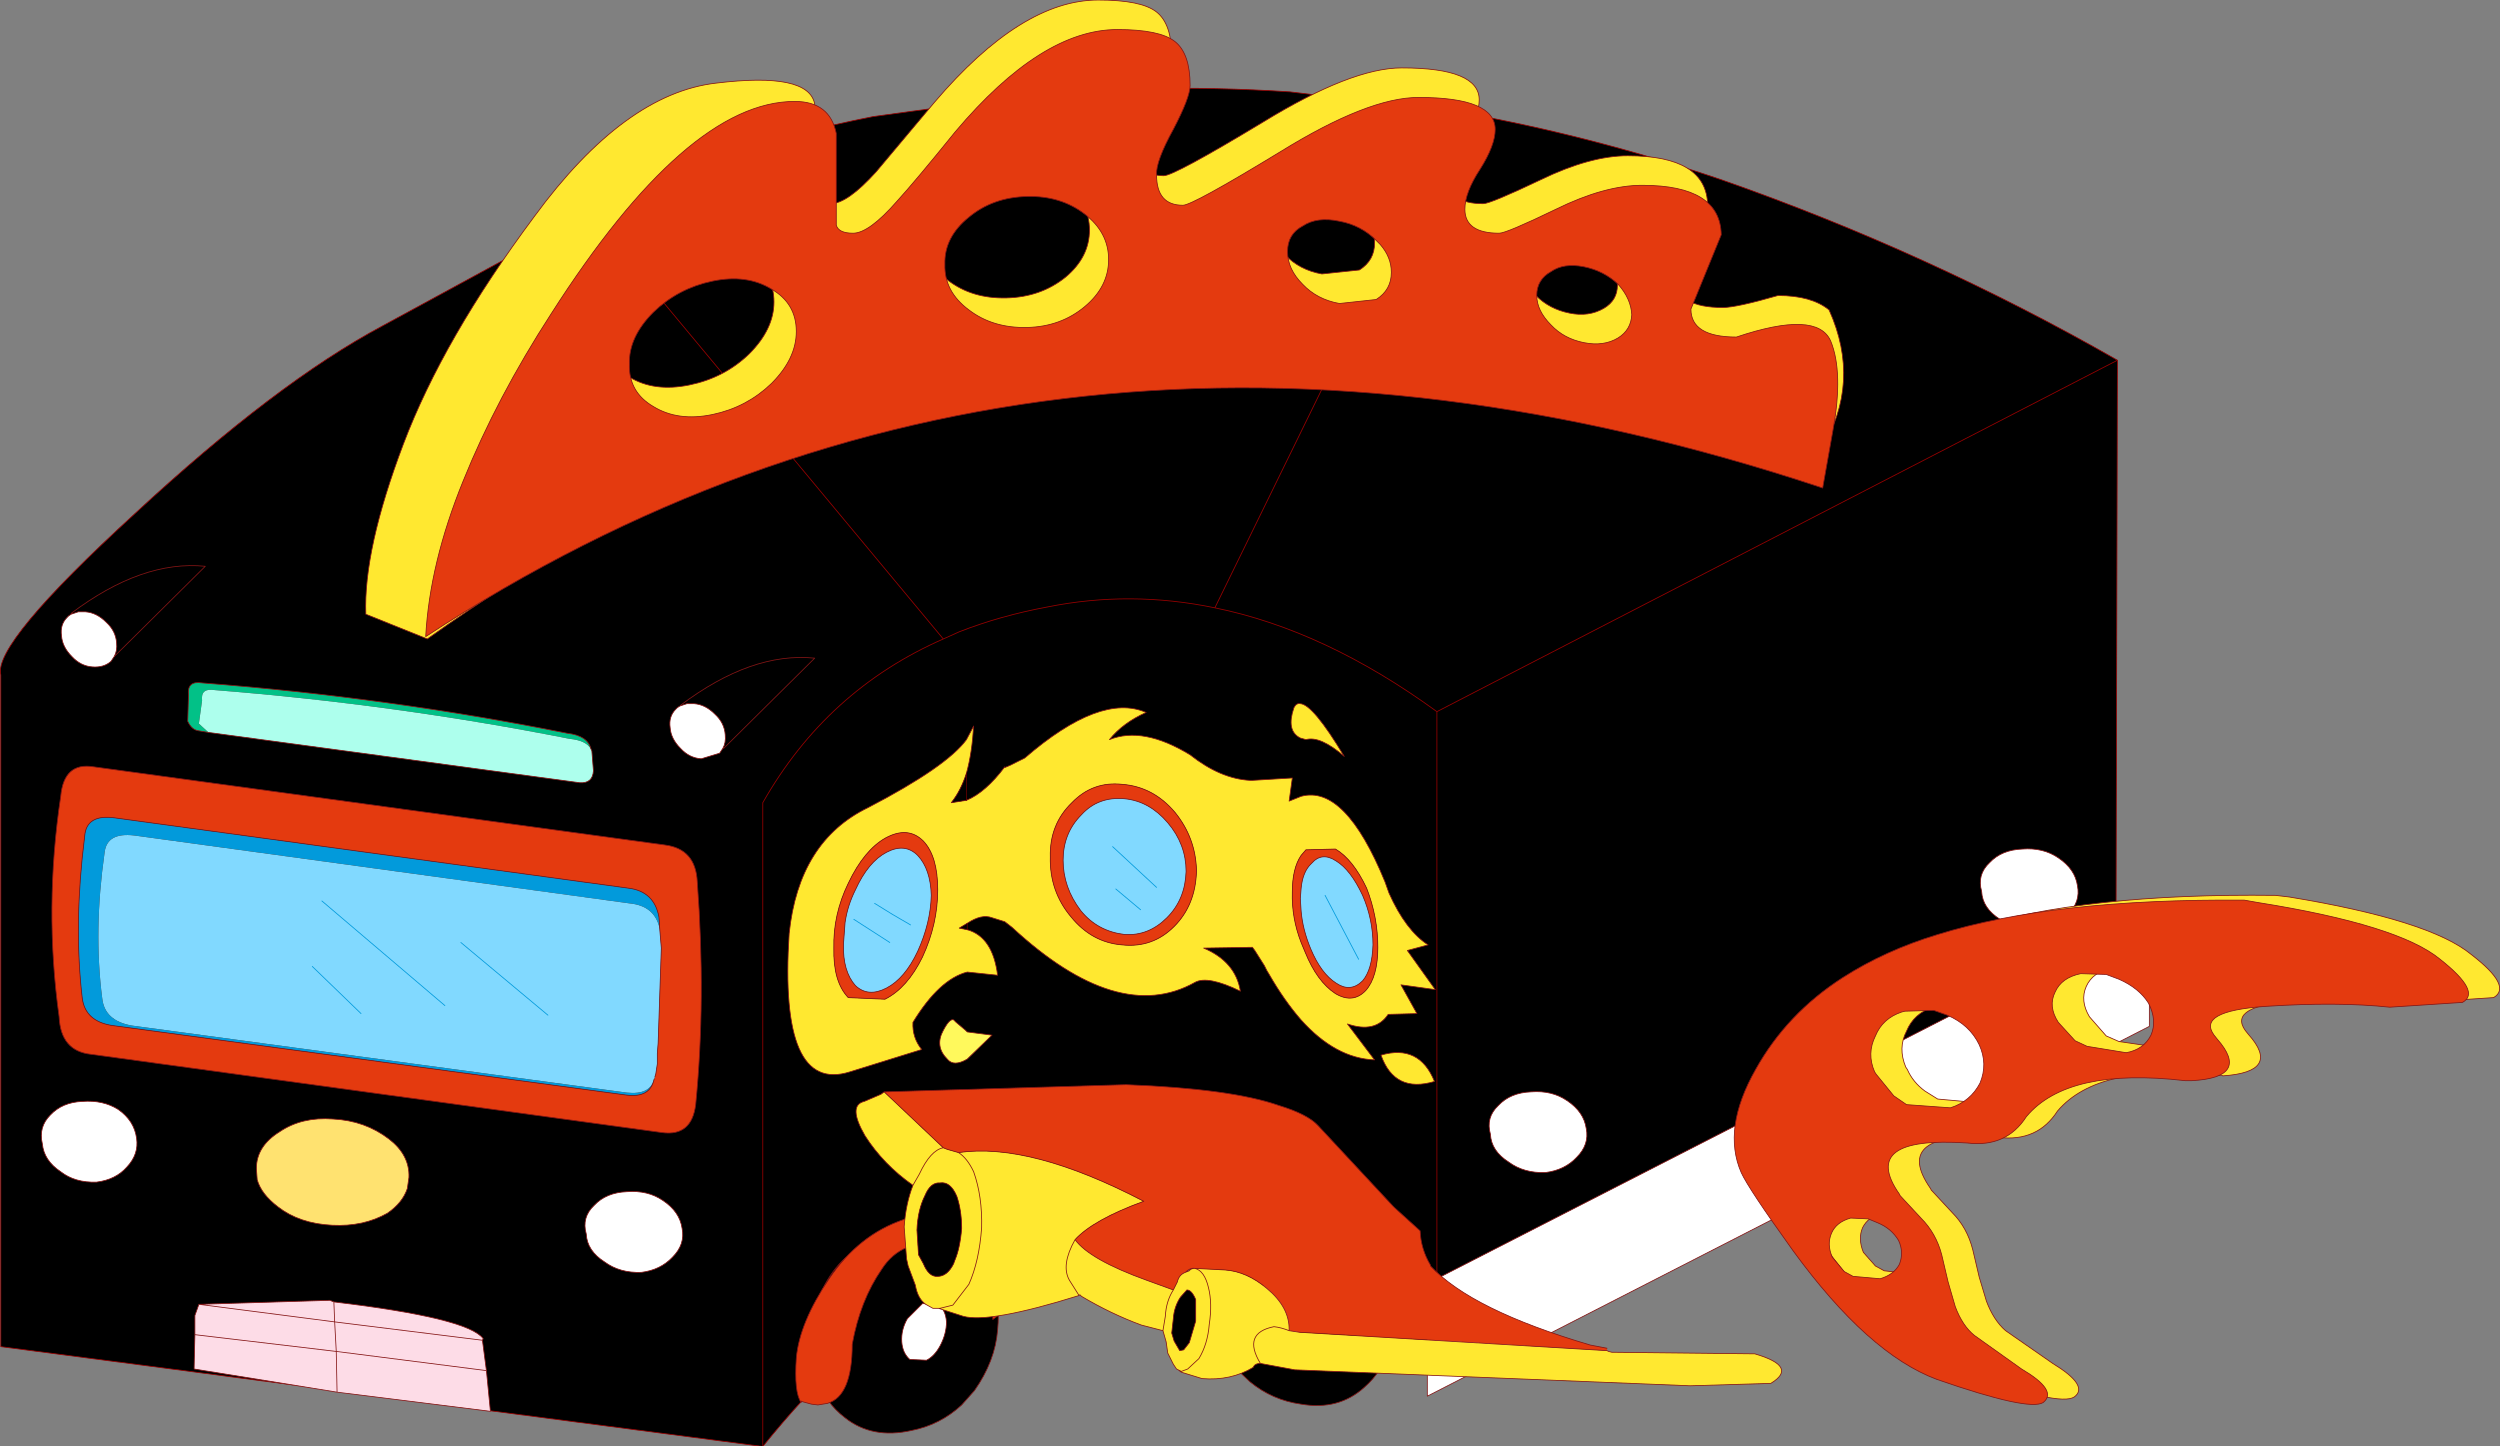 <?xml version="1.0" encoding="UTF-8" standalone="no"?>
<svg xmlns:xlink="http://www.w3.org/1999/xlink" height="90.55px" width="156.5px" xmlns="http://www.w3.org/2000/svg">
  <rect width="100%" height="100%" fill="#808080" stroke="none"/>
  <g transform="matrix(1.0, 0.0, 0.0, 1.0, 78.55, 47.4)">
    <path d="M-9.8 -41.75 L-6.9 -41.85 Q-2.45 -41.95 2.2 -41.65 L12.7 -40.4 Q20.95 -38.95 29.2 -36.15 42.2 -31.6 54.0 -24.85 L53.9 15.6 11.4 38.15 Q-8.85 22.2 -25.5 37.45 L-25.75 37.45 -25.75 37.65 Q-28.3 40.05 -30.8 43.15 L-78.5 36.9 -78.5 -5.15 Q-79.0 -7.1 -70.1 -15.25 -61.25 -23.45 -54.6 -27.0 L-47.15 -31.05 -41.7 -34.1 Q-33.35 -38.25 -23.9 -40.1 L-13.35 -41.55 -10.25 -41.55 -9.8 -41.6 -9.8 -41.75 M12.7 -40.4 L-2.5 -9.35 Q4.4 -7.95 11.4 -2.85 L54.0 -24.85 11.4 -2.85 11.4 38.15 11.4 -2.85 Q4.4 -7.95 -2.5 -9.35 -7.8 -10.45 -13.0 -9.4 -15.95 -8.85 -18.5 -7.85 L-19.5 -7.4 Q-26.8 -4.2 -30.8 2.85 L-30.8 43.15 -30.8 2.85 Q-26.8 -4.2 -19.5 -7.4 L-18.5 -7.85 Q-15.95 -8.85 -13.0 -9.4 -7.8 -10.45 -2.5 -9.35 L12.7 -40.4 M-26.0 35.85 L-25.8 35.7 -26.0 35.85 M-19.5 -7.4 L-41.7 -34.1 -19.5 -7.4 M-9.8 -41.6 L-6.9 -41.85 -9.8 -41.6" fill="#000000" fill-rule="evenodd" stroke="none"/>
    <path d="M-9.8 -41.75 L-6.9 -41.85 Q-2.45 -41.95 2.2 -41.65 L12.7 -40.4 Q20.95 -38.95 29.2 -36.15 42.2 -31.6 54.0 -24.85 L53.9 15.6 11.4 38.15 Q-8.85 22.2 -25.5 37.45 M-25.75 37.65 Q-28.3 40.05 -30.8 43.15 L-78.5 36.9 -78.5 -5.15 Q-79.0 -7.1 -70.1 -15.25 -61.25 -23.45 -54.6 -27.0 L-47.15 -31.05 -41.7 -34.1 Q-33.35 -38.25 -23.9 -40.1 L-13.35 -41.55 M-10.25 -41.55 L-9.8 -41.6 -6.9 -41.85 M54.0 -24.85 L11.4 -2.85 11.4 38.15 M11.4 -2.85 Q4.4 -7.95 -2.5 -9.35 -7.8 -10.45 -13.0 -9.4 -15.95 -8.85 -18.5 -7.85 L-19.5 -7.4 Q-26.8 -4.2 -30.8 2.85 L-30.8 43.15 M-41.7 -34.1 L-19.5 -7.4 M-25.8 35.7 L-26.0 35.85 M-2.5 -9.35 L12.7 -40.4" fill="none" stroke="#990000" stroke-linecap="round" stroke-linejoin="round" stroke-width="0.05"/>
    <path d="M51.5 8.05 Q51.7 9.05 50.9 9.85 50.15 10.65 48.95 10.8 47.6 10.85 46.65 10.15 45.55 9.45 45.5 8.4 45.2 7.35 46.0 6.6 46.75 5.8 48.05 5.75 49.35 5.65 50.3 6.3 51.35 7.0 51.5 8.05 M56.0 16.85 L10.8 40.0 10.8 32.95 56.0 9.8 56.0 16.85" fill="#ffffff" fill-rule="evenodd" stroke="none"/>
    <path d="M51.5 8.05 Q51.35 7.0 50.3 6.3 49.35 5.65 48.05 5.75 46.75 5.8 46.0 6.6 45.2 7.35 45.5 8.4 45.55 9.45 46.65 10.15 47.6 10.85 48.95 10.8 50.15 10.65 50.9 9.85 51.7 9.05 51.5 8.05 M56.0 16.85 L10.8 40.0 10.8 32.95 56.0 9.8 56.0 16.85" fill="none" stroke="#841515" stroke-linecap="round" stroke-linejoin="round" stroke-width="0.05"/>
    <path d="M44.45 15.55 L42.65 15.6 42.45 15.65 Q41.25 16.05 40.8 17.15 40.25 18.2 40.75 19.4 L40.85 19.55 Q41.2 20.35 41.95 20.9 L42.75 21.4 45.5 21.65 Q46.75 21.2 47.35 20.05 47.85 18.9 47.3 17.7 46.7 16.45 45.35 15.8 L44.45 15.55 M63.9 8.65 L64.75 8.75 Q73.55 10.2 76.15 12.35 78.75 14.35 77.55 15.05 L73.05 15.35 Q69.8 14.95 65.2 15.25 60.9 15.55 62.0 17.1 L62.2 17.35 Q64.3 19.7 60.6 19.95 L60.5 19.9 60.2 19.95 Q52.85 19.1 50.25 22.15 49.0 24.1 46.55 23.8 39.75 23.35 42.3 27.0 L42.35 27.1 43.65 28.5 Q44.6 29.45 44.95 30.85 L45.35 32.55 45.8 34.05 Q46.25 35.25 47.0 35.9 L49.95 37.95 Q52.25 39.35 51.3 40.05 50.4 40.65 44.65 38.6 40.35 37.05 35.65 30.6 L32.4 25.65 Q31.6 24.3 31.5 22.4 31.3 20.35 32.05 19.3 33.15 17.6 34.55 16.5 L38.75 13.45 Q41.15 11.85 44.7 10.75 51.95 8.5 63.9 8.65 M58.05 17.1 Q58.45 16.2 57.95 15.1 57.3 14.1 56.05 13.6 L55.25 13.3 53.65 13.2 Q52.45 13.45 52.05 14.35 51.65 15.25 52.25 16.25 L53.3 17.45 54.1 17.8 56.5 18.15 Q57.6 17.95 58.05 17.1 M40.95 28.8 L40.35 28.6 39.3 28.55 Q38.4 28.75 38.05 29.45 37.75 30.15 38.1 31.0 L38.85 31.85 39.4 32.15 41.1 32.35 42.3 31.4 Q42.6 30.65 42.25 29.9 41.8 29.15 40.95 28.8" fill="#ffe830" fill-rule="evenodd" stroke="none"/>
    <path d="M63.9 8.65 Q51.95 8.5 44.7 10.75 41.15 11.85 38.75 13.45 L34.55 16.5 Q33.15 17.6 32.05 19.3 31.3 20.35 31.5 22.4 31.6 24.3 32.4 25.65 L35.65 30.6 Q40.35 37.05 44.65 38.6 50.4 40.65 51.3 40.05 52.25 39.35 49.95 37.95 L47.0 35.9 Q46.25 35.25 45.8 34.05 L45.35 32.55 44.95 30.85 Q44.6 29.45 43.65 28.5 L42.35 27.1 42.3 27.0 Q39.75 23.35 46.55 23.8 49.0 24.1 50.25 22.15 52.85 19.1 60.2 19.95 L60.5 19.9 60.6 19.95 Q64.3 19.7 62.2 17.35 L62.0 17.1 Q60.9 15.55 65.2 15.25 69.8 14.95 73.05 15.35 L77.55 15.05 Q78.75 14.35 76.15 12.35 73.55 10.2 64.75 8.75 L63.9 8.65 M44.45 15.55 L45.35 15.8 Q46.7 16.45 47.3 17.7 47.85 18.9 47.35 20.05 46.75 21.2 45.5 21.65 L42.75 21.4 41.95 20.9 Q41.2 20.35 40.85 19.55 L40.75 19.4 Q40.25 18.2 40.8 17.15 41.25 16.05 42.45 15.65 L42.65 15.6 44.45 15.55 M58.05 17.1 Q58.45 16.2 57.95 15.1 57.3 14.1 56.05 13.6 L55.25 13.3 53.65 13.2 Q52.45 13.45 52.05 14.35 51.65 15.25 52.25 16.25 L53.3 17.45 54.1 17.8 56.5 18.15 Q57.6 17.95 58.05 17.1 M40.95 28.8 L40.35 28.6 39.3 28.55 Q38.4 28.75 38.05 29.45 37.75 30.15 38.1 31.0 L38.85 31.85 39.4 32.15 41.1 32.35 42.3 31.4 Q42.6 30.65 42.25 29.9 41.8 29.15 40.95 28.8" fill="none" stroke="#841515" stroke-linecap="round" stroke-linejoin="round" stroke-width="0.05"/>
    <path d="M61.95 8.95 L62.8 9.1 Q71.6 10.5 74.2 12.65 76.8 14.7 75.6 15.35 L71.05 15.65 Q67.8 15.3 63.25 15.6 58.95 15.9 60.05 17.4 L60.25 17.65 Q62.35 20.05 58.65 20.25 L58.55 20.25 58.25 20.25 Q50.9 19.4 48.3 22.5 47.05 24.45 44.6 24.15 37.8 23.7 40.35 27.35 L40.4 27.45 41.7 28.85 Q42.65 29.8 43.0 31.15 L43.4 32.85 43.85 34.4 Q44.3 35.6 45.05 36.2 L48.0 38.3 Q50.3 39.65 49.35 40.4 48.45 40.95 42.7 38.95 38.4 37.35 33.7 30.9 30.9 27.0 30.45 26.0 29.25 23.25 31.35 19.55 33.3 16.05 36.8 13.8 39.45 12.1 42.75 11.1 50.0 8.85 61.95 8.95 M50.3 16.6 L51.35 17.75 52.1 18.1 54.55 18.5 Q55.65 18.3 56.1 17.4 56.5 16.5 55.95 15.4 55.35 14.45 54.1 13.9 L53.3 13.6 51.7 13.55 Q50.5 13.8 50.1 14.7 49.65 15.6 50.3 16.6 M42.5 15.85 L40.7 15.9 40.5 15.95 Q39.3 16.35 38.85 17.45 38.3 18.55 38.8 19.7 L38.9 19.85 40.0 21.2 40.8 21.75 43.55 21.95 Q44.8 21.55 45.4 20.4 45.9 19.2 45.35 18.0 44.75 16.75 43.35 16.15 L42.5 15.85 M38.4 28.9 L37.3 28.85 Q36.4 29.1 36.1 29.8 35.8 30.5 36.15 31.3 L36.9 32.2 37.45 32.5 39.15 32.65 Q40.0 32.4 40.35 31.75 40.65 31.0 40.3 30.25 39.85 29.5 39.0 29.15 L38.4 28.9" fill="#e43a0f" fill-rule="evenodd" stroke="none"/>
    <path d="M61.95 8.95 Q50.0 8.85 42.75 11.1 39.45 12.1 36.8 13.8 33.3 16.05 31.35 19.55 29.25 23.25 30.45 26.0 30.9 27.0 33.7 30.9 38.4 37.35 42.7 38.95 48.45 40.95 49.35 40.4 50.3 39.65 48.0 38.3 L45.05 36.2 Q44.3 35.6 43.85 34.4 L43.4 32.85 43.0 31.15 Q42.65 29.8 41.7 28.85 L40.4 27.45 40.35 27.35 Q37.8 23.7 44.6 24.15 47.05 24.45 48.3 22.5 50.9 19.4 58.25 20.25 L58.55 20.25 58.65 20.25 Q62.35 20.05 60.25 17.65 L60.05 17.4 Q58.95 15.9 63.25 15.6 67.8 15.3 71.05 15.65 L75.6 15.35 Q76.8 14.7 74.2 12.65 71.6 10.5 62.8 9.1 L61.95 8.95 M50.3 16.6 L51.35 17.75 52.1 18.1 54.55 18.5 Q55.65 18.3 56.1 17.4 56.5 16.5 55.95 15.4 55.35 14.45 54.1 13.9 L53.3 13.6 51.7 13.55 Q50.5 13.8 50.1 14.7 49.65 15.6 50.3 16.6 M42.5 15.85 L43.35 16.15 Q44.75 16.75 45.35 18.0 45.9 19.2 45.4 20.4 44.8 21.55 43.55 21.95 L40.8 21.75 40.0 21.2 38.9 19.85 38.8 19.7 Q38.3 18.55 38.85 17.45 39.3 16.35 40.5 15.95 L40.7 15.9 42.5 15.85 M38.4 28.9 L37.3 28.85 Q36.4 29.1 36.1 29.8 35.8 30.5 36.15 31.3 L36.9 32.2 37.45 32.5 39.15 32.65 Q40.0 32.4 40.35 31.75 40.65 31.0 40.3 30.25 39.85 29.5 39.0 29.15 L38.4 28.9" fill="none" stroke="#841515" stroke-linecap="round" stroke-linejoin="round" stroke-width="0.05"/>
    <path d="M-27.55 -6.2 L-33.25 -0.55 -35.95 -3.25 Q-31.5 -6.6 -27.55 -6.2" fill="#000000" fill-rule="evenodd" stroke="none"/>
    <path d="M-27.55 -6.2 Q-31.5 -6.6 -35.95 -3.25 L-33.25 -0.55 -27.55 -6.2 Z" fill="none" stroke="#841515" stroke-linecap="round" stroke-linejoin="round" stroke-width="0.05"/>
    <path d="M-36.0 -3.2 L-35.55 -3.35 -35.1 -3.35 Q-34.4 -3.3 -33.8 -2.7 -33.2 -2.15 -33.15 -1.4 -33.1 -0.9 -33.3 -0.55 L-33.5 -0.25 -34.65 0.1 Q-35.4 0.05 -35.95 -0.55 -36.55 -1.15 -36.6 -1.85 -36.7 -2.55 -36.25 -3.0 L-36.2 -3.05 -36.15 -3.1 -36.0 -3.2" fill="#ffffff" fill-rule="evenodd" stroke="none"/>
    <path d="M-36.0 -3.2 L-35.55 -3.35 -35.1 -3.35 Q-34.4 -3.3 -33.8 -2.7 -33.2 -2.15 -33.15 -1.4 -33.1 -0.9 -33.3 -0.55 L-33.5 -0.25 -34.65 0.1 Q-35.4 0.05 -35.95 -0.55 -36.55 -1.15 -36.6 -1.85 -36.7 -2.55 -36.25 -3.0 L-36.2 -3.05 -36.15 -3.1 -36.0 -3.2 Z" fill="none" stroke="#841515" stroke-linecap="round" stroke-linejoin="round" stroke-width="0.05"/>
    <path d="M-65.7 -11.95 L-71.4 -6.3 -74.1 -9.0 Q-69.65 -12.35 -65.7 -11.95" fill="#000000" fill-rule="evenodd" stroke="none"/>
    <path d="M-65.7 -11.95 Q-69.65 -12.35 -74.1 -9.0 L-71.4 -6.3 -65.7 -11.95 Z" fill="none" stroke="#841515" stroke-linecap="round" stroke-linejoin="round" stroke-width="0.05"/>
    <path d="M-74.1 -8.95 L-73.65 -9.1 -73.2 -9.1 Q-72.5 -9.05 -71.9 -8.45 -71.3 -7.9 -71.25 -7.15 -71.2 -6.65 -71.4 -6.3 L-71.6 -6.0 Q-72.05 -5.6 -72.75 -5.65 -73.5 -5.7 -74.05 -6.3 -74.65 -6.9 -74.7 -7.6 -74.8 -8.3 -74.35 -8.75 L-74.3 -8.8 -74.25 -8.85 -74.1 -8.95" fill="#ffffff" fill-rule="evenodd" stroke="none"/>
    <path d="M-74.1 -8.95 L-73.65 -9.1 -73.2 -9.1 Q-72.5 -9.05 -71.9 -8.45 -71.3 -7.9 -71.25 -7.15 -71.2 -6.65 -71.4 -6.3 L-71.6 -6.0 Q-72.05 -5.6 -72.75 -5.65 -73.5 -5.7 -74.05 -6.3 -74.65 -6.9 -74.7 -7.6 -74.8 -8.3 -74.35 -8.75 L-74.3 -8.8 -74.25 -8.85 -74.1 -8.95 Z" fill="none" stroke="#841515" stroke-linecap="round" stroke-linejoin="round" stroke-width="0.05"/>
    <path d="M-27.45 34.25 Q-26.5 31.55 -24.45 30.55 -20.95 28.75 -18.3 30.45 -15.75 32.15 -16.1 35.85 -16.25 37.8 -17.55 39.65 L-18.35 40.55 Q-19.7 41.8 -21.5 42.15 -23.95 42.7 -25.65 41.35 -26.9 40.4 -27.35 38.95 -28.3 36.55 -27.45 34.25" fill="#000000" fill-rule="evenodd" stroke="none"/>
    <path d="M-27.45 34.25 Q-26.5 31.55 -24.45 30.55 -20.95 28.75 -18.3 30.45 -15.75 32.15 -16.1 35.85 -16.25 37.8 -17.55 39.65 L-18.35 40.55 Q-19.7 41.8 -21.5 42.15 -23.95 42.7 -25.65 41.35 -26.9 40.4 -27.35 38.95 -28.3 36.55 -27.45 34.25 Z" fill="none" stroke="#841515" stroke-linecap="round" stroke-linejoin="round" stroke-width="0.05"/>
    <path d="M-21.6 37.7 Q-22.05 37.3 -22.1 36.6 -22.15 35.85 -21.75 35.15 L-20.8 34.2 -19.8 34.3 Q-19.35 34.6 -19.3 35.35 -19.3 36.1 -19.7 36.85 -20.05 37.5 -20.55 37.75 L-21.6 37.7" fill="#ffffff" fill-rule="evenodd" stroke="none"/>
    <path d="M-21.6 37.7 L-20.55 37.75 Q-20.05 37.5 -19.7 36.85 -19.3 36.1 -19.3 35.35 -19.35 34.6 -19.8 34.3 L-20.8 34.2 -21.75 35.15 Q-22.15 35.85 -22.1 36.6 -22.05 37.3 -21.6 37.7 Z" fill="none" stroke="#841515" stroke-linecap="round" stroke-linejoin="round" stroke-width="0.05"/>
    <path d="M-26.65 32.65 Q-24.8 29.9 -22.0 28.95 -20.5 28.4 -19.2 28.5 L-17.35 28.95 Q-15.4 29.8 -15.25 32.35 L-15.3 33.75 -15.55 34.55 -16.4 35.2 -16.4 34.45 -16.4 34.25 Q-16.65 30.8 -19.1 30.45 L-19.4 30.45 Q-22.1 30.1 -23.35 32.05 -24.7 34.0 -25.2 36.75 -25.2 40.0 -26.75 40.45 L-27.35 40.55 -27.75 40.5 -28.3 40.35 Q-28.45 40.25 -28.4 40.4 -28.85 39.75 -28.7 37.6 -28.5 35.4 -26.65 32.65" fill="#e43a0f" fill-rule="evenodd" stroke="none"/>
    <path d="M-26.65 32.65 Q-28.5 35.4 -28.7 37.6 -28.85 39.75 -28.4 40.4 -28.45 40.25 -28.3 40.35 L-27.75 40.5 -27.35 40.55 -26.75 40.45 Q-25.2 40.0 -25.2 36.75 -24.7 34.0 -23.35 32.05 -22.1 30.1 -19.4 30.45 L-19.1 30.45 Q-16.65 30.8 -16.4 34.25 L-16.4 34.45 -16.4 35.2 -15.55 34.55 -15.3 33.75 -15.25 32.35 Q-15.4 29.8 -17.35 28.95 L-19.2 28.5 Q-20.5 28.4 -22.0 28.95 -24.8 29.9 -26.65 32.65 Z" fill="none" stroke="#841515" stroke-linecap="round" stroke-linejoin="round" stroke-width="0.05"/>
    <path d="M8.2 32.45 Q9.15 34.6 8.4 37.0 8.0 38.45 6.85 39.45 5.25 40.9 2.9 40.5 1.1 40.25 -0.3 39.1 L-1.15 38.3 Q-2.55 36.55 -2.8 34.65 -3.4 31.1 -0.95 29.3 1.5 27.45 5.05 29.0 7.1 29.9 8.2 32.45" fill="#000000" fill-rule="evenodd" stroke="none"/>
    <path d="M8.2 32.45 Q7.1 29.9 5.05 29.0 1.5 27.45 -0.95 29.3 -3.4 31.1 -2.8 34.65 -2.55 36.55 -1.15 38.3 L-0.3 39.1 Q1.1 40.25 2.9 40.5 5.25 40.9 6.85 39.45 8.0 38.45 8.4 37.0 9.15 34.6 8.2 32.45 Z" fill="none" stroke="#841515" stroke-linecap="round" stroke-linejoin="round" stroke-width="0.05"/>
    <path d="M2.75 36.05 L1.75 36.2 Q1.2 35.95 0.85 35.3 0.4 34.6 0.4 33.9 0.35 33.15 0.8 32.8 L1.75 32.7 2.75 33.55 Q3.15 34.2 3.15 34.95 3.15 35.65 2.75 36.05" fill="#ffffff" fill-rule="evenodd" stroke="none"/>
    <path d="M2.75 36.05 L1.75 36.2 Q1.2 35.95 0.85 35.3 0.4 34.6 0.4 33.9 0.35 33.15 0.8 32.8 L1.75 32.7 2.75 33.55 Q3.15 34.2 3.15 34.95 3.15 35.65 2.75 36.05 Z" fill="none" stroke="#841515" stroke-linecap="round" stroke-linejoin="round" stroke-width="0.05"/>
    <path d="M7.4 30.9 Q9.35 33.45 9.7 35.55 9.9 37.7 9.55 38.3 L9.45 38.3 8.95 38.45 8.55 38.55 7.95 38.45 Q6.4 38.1 6.2 34.95 5.55 32.3 4.15 30.5 2.75 28.65 0.15 29.15 L-0.15 29.2 Q-2.5 29.7 -2.5 33.05 L-2.5 33.25 -2.45 34.0 -3.3 33.4 -3.3 33.35 -3.6 32.65 -3.75 31.25 Q-3.8 28.75 -1.95 27.8 -1.1 27.35 -0.15 27.25 L2.65 27.5 Q5.4 28.25 7.4 30.9" fill="#e43a0f" fill-rule="evenodd" stroke="none"/>
    <path d="M7.4 30.9 Q9.35 33.45 9.7 35.55 9.9 37.7 9.55 38.3 L9.45 38.3 8.95 38.45 8.55 38.55 7.95 38.45 Q6.4 38.1 6.2 34.95 5.55 32.3 4.15 30.5 2.75 28.65 0.15 29.15 L-0.15 29.2 Q-2.5 29.7 -2.5 33.05 L-2.5 33.25 -2.45 34.0 -3.3 33.4 -3.3 33.35 -3.6 32.65 -3.75 31.25 Q-3.8 28.75 -1.95 27.8 -1.1 27.35 -0.15 27.25 L2.65 27.5 Q5.4 28.25 7.4 30.9 Z" fill="none" stroke="#841515" stroke-linecap="round" stroke-linejoin="round" stroke-width="0.05"/>
    <path d="M22.05 37.15 L22.15 37.2 22.35 37.25 31.3 37.35 Q34.05 38.15 32.3 39.2 L27.25 39.35 2.5 38.35 0.35 37.95 Q0.0 37.95 -0.1 38.2 -1.5 39.05 -3.3 38.9 L-4.6 38.5 -4.6 38.45 -4.2 38.3 -3.5 37.65 Q-2.95 36.75 -2.85 35.5 -2.65 34.2 -2.9 33.2 -3.15 32.15 -3.75 32.0 -3.15 32.15 -2.9 33.2 -2.65 34.2 -2.85 35.5 -2.95 36.75 -3.5 37.65 L-4.2 38.3 -4.6 38.45 -4.8 38.35 -4.9 38.3 -5.1 38.0 -5.45 37.3 -5.55 36.6 -5.75 35.9 -7.1 35.55 Q-9.0 34.85 -10.85 33.75 L-10.95 33.65 -11.0 33.7 Q-16.6 35.45 -18.25 35.0 L-19.8 34.5 -19.85 34.5 -20.15 34.5 -20.6 34.25 Q-21.1 33.9 -21.25 33.05 L-21.7 31.85 -21.8 31.4 -21.95 29.4 Q-21.85 27.95 -21.4 26.8 -23.25 25.5 -24.4 23.7 -25.5 21.8 -24.45 21.55 L-23.4 21.1 -23.2 20.95 -19.5 24.45 -19.25 24.55 -18.55 24.75 Q-14.05 24.1 -6.95 27.8 -10.1 28.95 -11.25 30.2 -10.35 31.45 -6.75 32.75 L-5.1 33.35 -4.85 32.85 Q-4.75 32.4 -4.35 32.25 L-4.1 32.15 Q-4.0 32.0 -3.75 32.0 L-1.85 32.1 Q-0.5 32.2 0.75 33.25 2.2 34.45 2.15 35.9 L2.8 36.0 22.05 37.15 M0.35 37.95 Q-0.8 36.05 1.2 35.65 1.65 35.7 2.15 35.9 1.65 35.7 1.2 35.65 -0.8 36.05 0.35 37.95 M-21.15 29.6 L-21.05 31.15 -20.75 31.7 Q-20.4 32.55 -19.85 32.5 -19.25 32.5 -18.85 31.7 L-18.8 31.55 Q-18.45 30.75 -18.35 29.5 -18.35 28.4 -18.65 27.5 -19.05 26.55 -19.7 26.65 -20.3 26.6 -20.65 27.45 -21.1 28.35 -21.15 29.6 M-5.1 33.35 Q-5.55 34.05 -5.6 35.0 L-5.75 35.9 -5.6 35.0 Q-5.55 34.05 -5.1 33.35 M-21.4 26.8 L-21.0 26.1 Q-20.3 24.6 -19.5 24.45 -20.3 24.6 -21.0 26.1 L-21.4 26.8 M-5.2 36.05 L-5.05 36.55 -4.7 37.15 -4.45 37.1 -4.1 36.65 -3.7 35.3 -3.7 33.95 Q-3.95 33.35 -4.25 33.35 L-4.65 33.8 Q-5.05 34.4 -5.1 35.15 L-5.2 36.05 M-11.0 33.7 L-11.6 32.75 Q-12.15 31.8 -11.25 30.2 -12.15 31.8 -11.6 32.75 L-11.0 33.7 M-19.8 34.5 L-19.7 34.5 -18.9 34.3 -17.9 33.0 Q-17.25 31.55 -17.1 29.45 -17.05 27.5 -17.6 25.95 -18.0 25.1 -18.55 24.75 -18.0 25.1 -17.6 25.95 -17.05 27.5 -17.1 29.45 -17.25 31.55 -17.9 33.0 L-18.9 34.3 -19.7 34.5 -19.8 34.5" fill="#ffe830" fill-rule="evenodd" stroke="none"/>
    <path d="M-23.2 20.95 L-8.05 20.5 Q-1.5 20.75 1.5 21.8 3.3 22.35 3.95 23.05 L8.65 28.1 8.75 28.2 10.35 29.65 Q10.4 30.8 11.0 31.8 L11.0 31.85 Q13.55 34.6 21.0 36.8 L22.05 37.0 22.05 37.15 2.8 36.0 2.15 35.9 Q2.2 34.45 0.75 33.25 -0.5 32.2 -1.85 32.1 L-3.75 32.0 Q-4.05 31.95 -4.35 32.25 -4.75 32.4 -4.85 32.85 L-5.1 33.35 -6.75 32.75 Q-10.35 31.45 -11.25 30.2 -10.1 28.95 -6.95 27.8 -14.05 24.1 -18.55 24.75 L-19.25 24.55 -19.5 24.45 -23.2 20.95" fill="#e43a0f" fill-rule="evenodd" stroke="none"/>
    <path d="M-21.15 29.6 Q-21.1 28.35 -20.65 27.45 -20.3 26.6 -19.7 26.65 -19.05 26.55 -18.65 27.5 -18.35 28.4 -18.35 29.5 -18.45 30.75 -18.8 31.55 L-18.85 31.7 Q-19.25 32.5 -19.85 32.5 -20.4 32.55 -20.75 31.7 L-21.05 31.15 -21.15 29.6 M-5.2 36.05 L-5.1 35.15 Q-5.05 34.4 -4.65 33.8 L-4.25 33.35 Q-3.95 33.35 -3.7 33.95 L-3.7 35.3 -4.1 36.65 -4.45 37.1 -4.7 37.15 -5.05 36.55 -5.2 36.05" fill="#000000" fill-rule="evenodd" stroke="none"/>
    <path d="M-23.2 20.95 L-8.05 20.5 Q-1.5 20.75 1.5 21.8 3.3 22.35 3.95 23.05 L8.65 28.1 8.75 28.2 10.35 29.65 Q10.4 30.8 11.0 31.8 L11.0 31.85 Q13.55 34.6 21.0 36.8 L22.05 37.0 M22.05 37.15 L22.15 37.2 22.35 37.25 31.3 37.35 Q34.05 38.15 32.3 39.2 L27.25 39.35 2.5 38.35 0.35 37.95 Q0.0 37.95 -0.1 38.2 -1.5 39.05 -3.3 38.9 L-4.6 38.5 -4.8 38.35 -4.9 38.3 -5.1 38.0 -5.45 37.3 -5.55 36.6 -5.75 35.9 -7.1 35.55 Q-9.0 34.85 -10.85 33.75 L-10.95 33.65 -11.0 33.7 Q-16.6 35.45 -18.25 35.0 L-19.8 34.5 -19.85 34.5 -20.15 34.5 -20.6 34.25 Q-21.1 33.9 -21.25 33.05 L-21.7 31.85 -21.8 31.4 -21.95 29.4 Q-21.85 27.95 -21.4 26.8 -23.25 25.5 -24.4 23.7 -25.5 21.8 -24.45 21.55 L-23.4 21.1 -23.2 20.95 -19.5 24.45 -19.25 24.55 -18.55 24.75 Q-14.05 24.1 -6.95 27.8 -10.1 28.95 -11.25 30.2 -10.35 31.45 -6.75 32.75 L-5.1 33.35 -4.85 32.85 Q-4.75 32.4 -4.35 32.25 -4.05 31.95 -3.75 32.0 L-1.85 32.1 Q-0.5 32.2 0.75 33.25 2.2 34.45 2.15 35.9 L2.8 36.0 22.05 37.15 M2.15 35.9 Q1.65 35.7 1.2 35.65 -0.8 36.05 0.35 37.95 M-21.15 29.6 L-21.05 31.15 -20.75 31.7 Q-20.4 32.55 -19.85 32.5 -19.25 32.5 -18.85 31.7 L-18.8 31.55 Q-18.45 30.75 -18.35 29.5 -18.35 28.4 -18.65 27.5 -19.05 26.55 -19.7 26.65 -20.3 26.6 -20.65 27.45 -21.1 28.35 -21.15 29.6 M-19.5 24.45 Q-20.3 24.6 -21.0 26.1 L-21.4 26.8 M-5.75 35.9 L-5.6 35.0 Q-5.55 34.05 -5.1 33.35 M-5.2 36.05 L-5.05 36.55 -4.7 37.15 -4.45 37.1 -4.1 36.65 -3.7 35.3 -3.7 33.95 Q-3.95 33.35 -4.25 33.35 L-4.65 33.8 Q-5.05 34.4 -5.1 35.15 L-5.2 36.05 M-3.75 32.0 Q-4.0 32.0 -4.1 32.15 L-4.35 32.25 M-3.75 32.0 Q-3.15 32.15 -2.9 33.2 -2.65 34.2 -2.85 35.5 -2.95 36.75 -3.5 37.65 L-4.2 38.3 -4.6 38.45 -4.8 38.35 M-18.55 24.75 Q-18.0 25.1 -17.6 25.95 -17.05 27.5 -17.1 29.45 -17.25 31.55 -17.9 33.0 L-18.9 34.3 -19.7 34.5 -19.8 34.5 M-11.25 30.2 Q-12.15 31.8 -11.6 32.75 L-11.0 33.7" fill="none" stroke="#841515" stroke-linecap="round" stroke-linejoin="round" stroke-width="0.05"/>
    <path d="M-35.85 29.5 Q-35.65 30.5 -36.45 31.3 -37.2 32.1 -38.4 32.25 -39.75 32.3 -40.7 31.6 -41.8 30.9 -41.85 29.85 -42.15 28.8 -41.35 28.05 -40.6 27.25 -39.3 27.2 -38.0 27.1 -37.05 27.75 -36.0 28.45 -35.85 29.5 M-75.4 22.4 Q-74.65 21.6 -73.4 21.55 -72.1 21.45 -71.15 22.05 -70.15 22.75 -70.0 23.85 -69.85 24.85 -70.6 25.65 -71.3 26.45 -72.5 26.6 -73.85 26.65 -74.75 25.95 -75.8 25.25 -75.9 24.2 -76.15 23.15 -75.4 22.4 M15.25 21.8 Q16.0 21.0 17.3 20.95 18.6 20.85 19.55 21.5 20.6 22.2 20.75 23.25 20.95 24.25 20.15 25.05 19.4 25.85 18.2 26.0 16.85 26.05 15.9 25.35 14.8 24.65 14.75 23.6 14.45 22.55 15.25 21.8" fill="#ffffff" fill-rule="evenodd" stroke="none"/>
    <path d="M-57.7 22.65 Q-55.7 22.75 -54.2 23.9 -52.9 24.9 -52.95 26.3 L-53.05 27.0 Q-53.35 27.9 -54.3 28.55 -55.8 29.4 -57.75 29.3 -59.8 29.2 -61.15 28.15 -62.2 27.35 -62.45 26.45 L-62.5 25.75 Q-62.5 24.35 -61.05 23.45 -59.65 22.5 -57.7 22.65" fill="#ffe270" fill-rule="evenodd" stroke="none"/>
    <path d="M-66.1 34.25 L-57.9 34.0 -57.65 34.1 Q-49.25 35.1 -48.3 36.4 L-48.35 36.5 -48.1 38.4 -47.85 40.95 -57.45 39.75 -66.4 38.3 -66.35 36.15 -66.35 34.95 -66.1 34.25 -57.6 35.35 -57.65 34.1 -57.6 35.35 -66.1 34.25 M-66.35 36.15 L-57.5 37.2 -57.6 35.35 -48.35 36.5 -57.6 35.35 -57.5 37.2 -66.35 36.15 M-57.45 39.75 L-57.5 37.2 -48.1 38.4 -57.5 37.2 -57.45 39.75" fill="#fddce7" fill-rule="evenodd" stroke="none"/>
    <path d="M-65.5 -1.55 L-66.1 -1.65 Q-66.55 -1.7 -66.8 -2.25 L-66.75 -3.9 Q-66.85 -4.8 -65.9 -4.65 -54.25 -3.75 -43.05 -1.5 -41.75 -1.35 -41.55 -0.5 -41.85 -1.05 -42.9 -1.15 -53.75 -3.3 -65.1 -4.2 -66.0 -4.35 -65.9 -3.55 L-66.1 -2.1 -65.5 -1.55" fill="#02c187" fill-rule="evenodd" stroke="none"/>
    <path d="M-65.5 -1.55 L-66.1 -2.1 -65.9 -3.55 Q-66.0 -4.35 -65.1 -4.2 -53.75 -3.3 -42.9 -1.15 -41.85 -1.05 -41.55 -0.5 L-41.5 -0.4 -41.4 0.85 Q-41.45 1.65 -42.25 1.6 L-65.5 -1.55" fill="#adffed" fill-rule="evenodd" stroke="none"/>
    <path d="M-34.9 7.8 Q-34.35 15.15 -35.0 21.75 -35.25 23.75 -37.1 23.5 L-72.85 18.6 Q-74.75 18.4 -74.85 16.25 -75.8 9.45 -74.75 2.45 -74.55 0.3 -72.7 0.6 L-36.9 5.5 Q-35.0 5.75 -34.9 7.8 M-37.25 10.75 L-37.3 10.0 Q-37.6 8.4 -39.2 8.2 L-71.35 3.8 Q-73.15 3.55 -73.25 4.95 -73.95 10.45 -73.4 15.1 -73.2 16.55 -71.5 16.8 L-39.35 21.15 Q-37.85 21.35 -37.6 20.15 L-37.55 20.0 -37.5 19.85 -37.4 19.2 -37.4 18.55 -37.35 17.9 -37.15 11.95 -37.25 10.75" fill="#e43a0f" fill-rule="evenodd" stroke="none"/>
    <path d="M-37.6 20.15 Q-37.85 21.35 -39.35 21.15 L-71.5 16.8 Q-73.2 16.55 -73.4 15.1 -73.95 10.45 -73.25 4.95 -73.15 3.55 -71.35 3.8 L-39.2 8.2 Q-37.6 8.4 -37.3 10.0 L-37.25 10.75 Q-37.55 9.3 -39.15 9.15 L-70.15 4.9 Q-71.85 4.7 -72.0 5.95 -72.7 10.85 -72.15 15.1 -72.0 16.5 -70.3 16.8 L-39.3 21.0 Q-37.85 21.15 -37.6 20.15" fill="#029adb" fill-rule="evenodd" stroke="none"/>
    <path d="M-37.6 20.15 Q-37.85 21.15 -39.3 21.0 L-70.3 16.8 Q-72.0 16.5 -72.15 15.1 -72.7 10.85 -72.0 5.95 -71.85 4.7 -70.15 4.9 L-39.15 9.15 Q-37.55 9.3 -37.25 10.75 L-37.15 11.95 -37.35 17.9 -37.4 18.55 -37.4 19.2 -37.5 19.85 -37.55 20.0 -37.6 20.15 M-49.7 11.6 L-44.25 16.15 -49.7 11.6 M-58.4 9.0 L-50.7 15.55 -58.4 9.0 M-59.0 13.1 L-55.95 16.05 -59.0 13.1" fill="#81d9ff" fill-rule="evenodd" stroke="none"/>
    <path d="M-41.55 -0.5 Q-41.75 -1.35 -43.05 -1.5 -54.25 -3.75 -65.9 -4.65 -66.85 -4.8 -66.75 -3.9 L-66.8 -2.25 Q-66.55 -1.7 -66.1 -1.65 L-65.5 -1.55 -42.25 1.6 Q-41.45 1.65 -41.4 0.85 L-41.5 -0.4 -41.55 -0.5 M-34.9 7.8 Q-34.35 15.15 -35.0 21.75 -35.25 23.75 -37.1 23.5 L-72.85 18.6 Q-74.75 18.4 -74.85 16.25 -75.8 9.45 -74.75 2.45 -74.55 0.3 -72.7 0.6 L-36.9 5.5 Q-35.0 5.75 -34.9 7.8 M-37.25 10.75 L-37.3 10.0 Q-37.6 8.4 -39.2 8.2 L-71.35 3.8 Q-73.15 3.55 -73.25 4.95 -73.95 10.45 -73.4 15.1 -73.2 16.55 -71.5 16.8 L-39.35 21.15 Q-37.85 21.35 -37.6 20.15 M-37.25 10.75 L-37.15 11.95 -37.35 17.9 -37.4 18.55 -37.4 19.2 -37.5 19.85 -37.55 20.0 M-35.85 29.5 Q-36.0 28.45 -37.05 27.75 -38.0 27.1 -39.3 27.2 -40.6 27.25 -41.35 28.05 -42.15 28.8 -41.85 29.85 -41.8 30.9 -40.7 31.6 -39.75 32.3 -38.4 32.25 -37.2 32.1 -36.45 31.3 -35.65 30.5 -35.85 29.5 M-57.7 22.65 Q-59.65 22.5 -61.05 23.45 -62.5 24.35 -62.5 25.75 L-62.45 26.45 Q-62.2 27.35 -61.15 28.15 -59.8 29.2 -57.75 29.3 -55.8 29.4 -54.3 28.55 -53.35 27.9 -53.05 27.0 L-52.95 26.3 Q-52.9 24.9 -54.2 23.9 -55.7 22.75 -57.7 22.65 M-75.4 22.4 Q-76.15 23.15 -75.9 24.2 -75.8 25.25 -74.75 25.95 -73.85 26.65 -72.5 26.6 -71.3 26.45 -70.6 25.65 -69.85 24.85 -70.0 23.85 -70.15 22.75 -71.15 22.05 -72.1 21.45 -73.4 21.55 -74.65 21.6 -75.4 22.4 M-66.1 34.25 L-57.9 34.0 -57.65 34.1 Q-49.25 35.1 -48.3 36.4 L-48.35 36.5 -48.1 38.4 -47.85 40.95 -57.45 39.75 -66.4 38.3 -66.35 36.15 -66.35 34.95 -66.1 34.25 -57.6 35.35 -57.65 34.1 M-48.1 38.4 L-57.5 37.2 -57.45 39.75 M-48.35 36.5 L-57.6 35.35 -57.5 37.2 -66.35 36.15" fill="none" stroke="#841515" stroke-linecap="round" stroke-linejoin="round" stroke-width="0.05"/>
    <path d="M-55.95 16.05 L-59.0 13.1 M-50.7 15.55 L-58.4 9.0 M-44.25 16.15 L-49.7 11.6" fill="none" stroke="#029adb" stroke-linecap="round" stroke-linejoin="round" stroke-width="0.05"/>
    <path d="M15.25 21.8 Q14.45 22.55 14.75 23.6 14.8 24.65 15.9 25.35 16.85 26.05 18.2 26.0 19.4 25.85 20.15 25.05 20.95 24.25 20.75 23.25 20.6 22.2 19.55 21.5 18.6 20.85 17.3 20.95 16.0 21.0 15.25 21.8" fill="none" stroke="#841515" stroke-linecap="round" stroke-linejoin="round" stroke-width="0.05"/>
    <path d="M22.7 -29.55 Q22.7 -30.55 21.85 -31.45 20.9 -32.3 19.7 -32.55 18.45 -32.8 17.6 -32.25 16.65 -31.75 16.7 -30.75 16.65 -29.8 17.6 -28.9 18.45 -28.05 19.7 -27.8 20.9 -27.55 21.85 -28.1 22.7 -28.6 22.7 -29.55 M34.8 -18.25 Q-9.3 -37.65 -51.8 -7.4 L-55.65 -8.95 Q-55.8 -13.0 -53.3 -19.6 -50.8 -26.2 -45.1 -33.85 -39.45 -41.55 -33.7 -42.2 -27.95 -42.9 -27.55 -40.9 L-27.55 -36.55 -27.55 -35.15 Q-27.45 -34.65 -26.55 -34.65 -25.5 -34.65 -23.7 -36.65 L-20.05 -41.0 Q-14.6 -47.4 -9.8 -47.4 -7.1 -47.4 -6.15 -46.65 -5.2 -45.9 -5.2 -43.9 -5.25 -43.15 -6.25 -41.15 -7.35 -39.15 -7.35 -38.3 -7.35 -36.4 -5.7 -36.4 -5.05 -36.4 0.5 -39.75 6.05 -43.15 9.2 -43.15 14.05 -43.15 14.05 -41.15 14.05 -40.15 13.1 -38.65 12.15 -37.2 12.15 -36.15 12.15 -34.65 14.3 -34.65 14.75 -34.65 17.9 -36.15 21.0 -37.65 23.35 -37.65 28.3 -37.65 28.35 -34.55 L26.45 -29.9 Q26.4 -28.15 29.3 -28.15 30.15 -28.15 32.75 -28.9 34.85 -28.9 35.95 -28.0 38.0 -23.45 35.45 -19.25 L34.8 -18.25 M6.55 -34.2 Q5.6 -35.15 4.2 -35.4 2.8 -35.7 1.9 -35.1 0.9 -34.6 0.95 -33.5 0.9 -32.4 1.9 -31.45 2.8 -30.5 4.2 -30.25 L6.55 -30.5 Q7.5 -31.1 7.5 -32.2 7.5 -33.15 6.8 -33.95 L6.65 -34.1 6.55 -34.2 M-35.4 -31.65 Q-37.6 -31.2 -39.15 -29.7 -40.65 -28.15 -40.65 -26.45 -40.65 -24.7 -39.15 -23.8 -37.6 -22.85 -35.4 -23.3 -33.2 -23.75 -31.65 -25.25 -30.1 -26.8 -30.1 -28.5 -30.1 -30.25 -31.65 -31.15 -33.2 -32.1 -35.4 -31.65 M-11.85 -35.85 Q-13.4 -37.0 -15.55 -36.95 -17.7 -36.9 -19.2 -35.65 -20.7 -34.4 -20.7 -32.7 -20.7 -31.0 -19.2 -29.85 -17.7 -28.7 -15.55 -28.75 -13.4 -28.8 -11.85 -30.05 -10.35 -31.3 -10.35 -33.0 -10.35 -34.7 -11.85 -35.85" fill="#ffe830" fill-rule="evenodd" stroke="none"/>
    <path d="M34.8 -18.25 Q-9.3 -37.65 -51.8 -7.4 L-55.65 -8.95 Q-55.8 -13.0 -53.3 -19.6 -50.8 -26.2 -45.1 -33.85 -39.45 -41.55 -33.7 -42.2 -27.95 -42.9 -27.55 -40.9 L-27.55 -36.55 -27.55 -35.15 Q-27.45 -34.65 -26.55 -34.65 -25.5 -34.65 -23.7 -36.65 L-20.05 -41.0 Q-14.6 -47.4 -9.8 -47.4 -7.1 -47.4 -6.15 -46.65 -5.2 -45.9 -5.2 -43.9 -5.25 -43.15 -6.25 -41.15 -7.35 -39.15 -7.35 -38.3 -7.35 -36.4 -5.7 -36.4 -5.05 -36.4 0.5 -39.75 6.05 -43.15 9.2 -43.15 14.05 -43.15 14.05 -41.15 14.05 -40.15 13.1 -38.65 12.15 -37.2 12.15 -36.15 12.15 -34.65 14.3 -34.65 14.75 -34.65 17.9 -36.15 21.0 -37.65 23.35 -37.65 28.3 -37.65 28.35 -34.55 L26.45 -29.9 Q26.4 -28.15 29.3 -28.15 30.15 -28.15 32.75 -28.9 34.85 -28.9 35.95 -28.0" fill="none" stroke="#841515" stroke-linecap="round" stroke-linejoin="round" stroke-width="0.05"/>
    <path d="M22.7 -29.55 Q22.7 -30.55 21.85 -31.45 20.9 -32.3 19.7 -32.55 18.45 -32.8 17.6 -32.25 16.65 -31.75 16.7 -30.75 16.65 -29.8 17.6 -28.9 18.45 -28.05 19.7 -27.8 20.9 -27.55 21.85 -28.1 22.7 -28.6 22.7 -29.55 M35.95 -28.0 Q38.0 -23.45 35.45 -19.25 L34.8 -18.25 M6.55 -34.2 Q5.6 -35.15 4.2 -35.4 2.8 -35.7 1.9 -35.1 0.9 -34.6 0.95 -33.5 0.9 -32.4 1.9 -31.45 2.8 -30.5 4.2 -30.25 L6.55 -30.5 Q7.5 -31.1 7.5 -32.2 7.5 -33.15 6.8 -33.95 L6.65 -34.1 6.55 -34.2 M-11.85 -35.85 Q-10.35 -34.7 -10.35 -33.0 -10.35 -31.3 -11.85 -30.05 -13.4 -28.8 -15.55 -28.75 -17.7 -28.7 -19.2 -29.85 -20.7 -31.0 -20.7 -32.7 -20.7 -34.4 -19.2 -35.65 -17.7 -36.9 -15.55 -36.95 -13.4 -37.0 -11.85 -35.85 M-35.4 -31.65 Q-33.2 -32.1 -31.65 -31.15 -30.1 -30.25 -30.1 -28.5 -30.1 -26.8 -31.65 -25.25 -33.2 -23.75 -35.4 -23.3 -37.6 -22.85 -39.15 -23.8 -40.65 -24.7 -40.65 -26.45 -40.65 -28.15 -39.15 -29.7 -37.6 -31.2 -35.4 -31.65" fill="none" stroke="#841515" stroke-linecap="round" stroke-linejoin="round" stroke-width="0.05"/>
    <path d="M30.15 -26.3 Q35.2 -28.0 36.05 -26.05 36.85 -24.1 36.2 -20.5 L35.55 -16.85 Q-13.05 -33.0 -51.9 -7.55 -51.65 -12.15 -49.55 -17.3 -47.45 -22.5 -44.05 -27.75 -35.55 -41.05 -28.8 -41.05 -26.6 -41.05 -26.2 -39.05 L-26.2 -34.7 -26.2 -33.3 Q-26.05 -32.8 -25.15 -32.8 -24.15 -32.8 -22.4 -34.8 -21.3 -36.0 -18.75 -39.15 -13.35 -45.55 -8.6 -45.55 -5.95 -45.55 -5.0 -44.8 -4.05 -44.05 -4.05 -42.05 -4.05 -41.3 -5.1 -39.3 -6.2 -37.3 -6.15 -36.45 -6.15 -34.55 -4.5 -34.55 -3.9 -34.55 1.6 -37.9 7.1 -41.3 10.25 -41.3 15.05 -41.3 15.05 -39.3 15.05 -38.3 14.1 -36.8 13.15 -35.35 13.15 -34.3 13.15 -32.8 15.3 -32.8 15.75 -32.8 18.85 -34.3 21.9 -35.8 24.25 -35.8 29.15 -35.8 29.2 -32.7 L27.3 -28.05 Q27.3 -26.3 30.15 -26.3 M22.75 -29.6 Q21.85 -30.45 20.6 -30.7 19.35 -30.95 18.55 -30.4 17.65 -29.9 17.65 -28.9 17.65 -27.95 18.55 -27.05 19.35 -26.2 20.6 -25.95 21.85 -25.7 22.75 -26.25 23.55 -26.75 23.6 -27.7 23.55 -28.7 22.75 -29.6 M7.7 -32.25 L7.6 -32.35 Q6.65 -33.3 5.3 -33.55 3.9 -33.85 3.0 -33.25 2.05 -32.75 2.05 -31.65 2.05 -30.55 3.0 -29.6 3.9 -28.65 5.3 -28.4 L7.6 -28.65 Q8.55 -29.25 8.55 -30.35 8.55 -31.3 7.85 -32.1 L7.7 -32.25 M-30.25 -29.3 Q-31.8 -30.25 -33.95 -29.8 -36.1 -29.35 -37.65 -27.85 -39.2 -26.3 -39.15 -24.6 -39.2 -22.85 -37.65 -21.95 -36.1 -21.0 -33.95 -21.45 -31.8 -21.9 -30.25 -23.4 -28.7 -24.95 -28.7 -26.65 -28.7 -28.4 -30.25 -29.3 M-17.9 -33.8 Q-19.45 -32.55 -19.4 -30.85 -19.45 -29.15 -17.9 -28.0 -16.4 -26.85 -14.25 -26.9 -12.15 -26.95 -10.65 -28.2 -9.15 -29.45 -9.15 -31.15 -9.15 -32.85 -10.65 -34.0 -12.15 -35.15 -14.25 -35.1 -16.4 -35.05 -17.9 -33.8" fill="#e43a0f" fill-rule="evenodd" stroke="none"/>
    <path d="M30.15 -26.3 Q35.2 -28.0 36.05 -26.05 36.85 -24.1 36.2 -20.5 L35.55 -16.85 Q-13.05 -33.0 -51.9 -7.55 -51.65 -12.15 -49.55 -17.3 -47.45 -22.5 -44.05 -27.75 -35.55 -41.05 -28.8 -41.05 -26.6 -41.05 -26.2 -39.05 L-26.2 -34.7 -26.2 -33.3 Q-26.05 -32.8 -25.15 -32.8 -24.15 -32.8 -22.4 -34.8 -21.3 -36.0 -18.75 -39.15 -13.35 -45.55 -8.6 -45.55 -5.95 -45.55 -5.0 -44.8 -4.05 -44.05 -4.05 -42.05 -4.05 -41.3 -5.1 -39.3 -6.2 -37.3 -6.15 -36.45 -6.15 -34.55 -4.5 -34.55 -3.9 -34.55 1.6 -37.9 7.1 -41.3 10.25 -41.3 15.05 -41.3 15.05 -39.3 15.05 -38.3 14.1 -36.8 13.15 -35.35 13.15 -34.3 13.15 -32.8 15.3 -32.8 15.75 -32.8 18.85 -34.3 21.9 -35.8 24.25 -35.8 29.15 -35.8 29.2 -32.7 L27.3 -28.05 Q27.3 -26.3 30.15 -26.3" fill="none" stroke="#841515" stroke-linecap="round" stroke-linejoin="round" stroke-width="0.05"/>
    <path d="M22.75 -29.6 Q21.85 -30.45 20.6 -30.7 19.35 -30.95 18.55 -30.4 17.65 -29.9 17.65 -28.9 17.65 -27.95 18.55 -27.05 19.35 -26.2 20.6 -25.95 21.85 -25.7 22.75 -26.25 23.55 -26.75 23.6 -27.7 23.55 -28.7 22.75 -29.6 M7.7 -32.25 L7.6 -32.35 Q6.65 -33.3 5.3 -33.55 3.9 -33.85 3.0 -33.25 2.05 -32.75 2.05 -31.65 2.05 -30.55 3.0 -29.6 3.9 -28.65 5.3 -28.4 L7.6 -28.65 Q8.55 -29.25 8.55 -30.35 8.55 -31.3 7.85 -32.1 L7.7 -32.25 M-17.9 -33.8 Q-16.4 -35.05 -14.25 -35.1 -12.15 -35.15 -10.65 -34.0 -9.15 -32.85 -9.15 -31.15 -9.15 -29.45 -10.65 -28.2 -12.15 -26.95 -14.25 -26.9 -16.4 -26.85 -17.9 -28.0 -19.45 -29.15 -19.4 -30.85 -19.45 -32.55 -17.9 -33.8 M-30.25 -29.3 Q-28.7 -28.4 -28.7 -26.65 -28.7 -24.95 -30.25 -23.4 -31.8 -21.9 -33.95 -21.45 -36.1 -21.0 -37.65 -21.95 -39.2 -22.85 -39.15 -24.6 -39.2 -26.3 -37.65 -27.85 -36.1 -29.35 -33.95 -29.8 -31.8 -30.25 -30.25 -29.3" fill="none" stroke="#841515" stroke-linecap="round" stroke-linejoin="round" stroke-width="0.05"/>
    <path d="M5.6 -0.05 Q4.1 -1.35 3.2 -1.1 L2.85 -1.2 Q1.95 -1.65 2.45 -3.1 2.6 -3.4 2.85 -3.35 3.65 -3.3 5.6 -0.05 M3.2 5.8 L2.9 6.15 Q2.35 6.95 2.35 8.45 2.3 10.05 2.9 11.6 L3.15 12.2 Q3.9 14.05 5.05 14.8 6.15 15.45 6.95 14.6 7.7 13.75 7.7 11.9 7.7 10.0 7.0 8.2 6.15 6.4 5.05 5.75 L3.2 5.8 M-15.65 0.65 L-15.3 0.5 -14.4 0.05 Q-9.65 -4.05 -6.8 -2.8 -8.25 -2.15 -9.1 -1.1 -7.0 -1.95 -4.05 -0.15 -2.15 1.35 -0.3 1.45 L-0.15 1.45 2.35 1.3 2.15 2.75 2.9 2.45 Q5.65 1.7 8.15 7.8 L8.4 8.5 Q9.45 10.85 10.85 11.75 L9.55 12.1 11.3 14.55 9.15 14.25 10.15 16.05 8.35 16.1 Q7.55 17.3 5.8 16.7 L7.5 18.95 Q5.05 18.85 2.9 16.45 1.85 15.25 0.9 13.6 L0.75 13.35 0.6 13.05 0.0 12.1 -0.15 11.9 -3.2 11.95 Q-1.2 12.8 -0.9 14.65 -2.95 13.65 -3.75 14.1 -8.55 16.8 -15.2 10.65 L-15.65 10.3 -16.45 10.05 Q-17.1 9.8 -18.0 10.4 L-18.5 10.7 -18.0 10.8 Q-16.4 11.25 -16.1 13.65 L-18.0 13.45 Q-19.75 13.9 -21.4 16.6 -21.45 17.55 -20.85 18.3 L-25.35 19.7 Q-29.8 21.1 -29.15 11.05 -28.55 5.25 -24.2 3.15 -19.3 0.6 -18.05 -1.1 L-17.6 -1.95 Q-17.7 -0.25 -18.05 1.0 -18.4 2.1 -19.0 2.85 L-18.05 2.7 Q-16.85 2.2 -15.65 0.6 L-15.65 0.65 M7.9 18.65 Q10.3 17.95 11.25 20.3 8.75 21.05 7.9 18.65 M-3.65 7.1 Q-3.7 5.05 -5.0 3.45 -6.35 1.85 -8.3 1.7 -10.15 1.5 -11.45 2.85 -12.85 4.2 -12.8 6.25 -12.85 8.4 -11.5 10.0 -10.2 11.6 -8.3 11.75 -6.4 11.95 -5.05 10.6 -3.7 9.25 -3.65 7.1 M-23.1 5.05 Q-24.45 5.8 -25.45 7.9 -26.4 9.85 -26.35 11.95 -26.4 14.05 -25.45 15.05 L-23.15 15.15 Q-21.75 14.45 -20.8 12.5 -19.85 10.45 -19.85 8.3 -19.85 6.2 -20.75 5.25 -21.7 4.3 -23.1 5.05" fill="#ffe830" fill-rule="evenodd" stroke="none"/>
    <path d="M3.2 5.8 L5.05 5.75 Q6.15 6.4 7.0 8.2 7.7 10.0 7.7 11.9 7.7 13.75 6.95 14.6 6.15 15.45 5.05 14.8 3.9 14.05 3.15 12.2 L2.9 11.6 Q2.3 10.05 2.35 8.45 2.35 6.95 2.9 6.15 L3.2 5.8 M2.9 8.2 L2.85 8.85 2.9 9.65 Q3.0 10.8 3.5 12.0 4.15 13.55 5.1 14.15 6.0 14.75 6.75 14.0 7.35 13.3 7.4 11.75 7.4 10.15 6.75 8.65 6.0 7.05 5.1 6.5 4.2 5.9 3.55 6.65 3.0 7.15 2.9 8.2 M-8.15 2.6 Q-9.8 2.45 -10.85 3.6 -12.0 4.75 -12.0 6.45 -12.0 8.15 -10.9 9.6 -9.85 10.9 -8.15 11.1 -6.65 11.2 -5.5 10.05 -4.35 8.9 -4.3 7.15 -4.3 5.45 -5.45 4.1 -6.6 2.75 -8.15 2.6 M-3.65 7.1 Q-3.7 9.25 -5.05 10.6 -6.4 11.95 -8.3 11.75 -10.2 11.6 -11.5 10.0 -12.85 8.4 -12.8 6.25 -12.85 4.2 -11.45 2.85 -10.15 1.5 -8.3 1.7 -6.35 1.85 -5.0 3.45 -3.7 5.05 -3.65 7.1 M-23.05 5.95 Q-24.2 6.55 -25.0 8.3 -25.5 9.3 -25.65 10.35 L-25.75 11.7 Q-25.8 13.4 -25.0 14.3 -24.2 15.05 -23.05 14.45 -21.9 13.85 -21.1 12.15 -20.3 10.4 -20.25 8.65 -20.3 7.0 -21.1 6.15 -21.9 5.35 -23.05 5.95 M-23.1 5.05 Q-21.7 4.3 -20.75 5.25 -19.85 6.2 -19.85 8.3 -19.85 10.45 -20.8 12.5 -21.75 14.45 -23.15 15.15 L-25.45 15.05 Q-26.4 14.05 -26.35 11.95 -26.4 9.85 -25.45 7.9 -24.45 5.8 -23.1 5.05" fill="#e43a0f" fill-rule="evenodd" stroke="none"/>
    <path d="M2.9 8.2 Q3.0 7.15 3.55 6.65 4.2 5.9 5.1 6.5 6.0 7.05 6.75 8.65 7.4 10.15 7.4 11.75 7.35 13.3 6.75 14.0 6.0 14.75 5.1 14.15 4.15 13.55 3.5 12.0 3.0 10.8 2.9 9.65 L2.85 8.85 2.9 8.2 M4.4 8.65 L6.5 12.65 4.4 8.65 M-8.15 2.6 Q-6.6 2.75 -5.45 4.1 -4.3 5.45 -4.3 7.15 -4.35 8.9 -5.5 10.05 -6.65 11.2 -8.15 11.1 -9.85 10.9 -10.9 9.6 -12.0 8.15 -12.0 6.45 -12.0 4.75 -10.85 3.6 -9.8 2.45 -8.15 2.6 M-8.7 8.25 L-7.15 9.55 -8.7 8.25 M-8.9 5.6 L-6.15 8.15 -8.9 5.6 M-23.05 5.95 Q-21.9 5.35 -21.1 6.15 -20.3 7.0 -20.25 8.65 -20.3 10.4 -21.1 12.15 -21.9 13.85 -23.05 14.45 -24.2 15.05 -25.0 14.3 -25.8 13.4 -25.75 11.7 L-25.65 10.35 Q-25.5 9.3 -25.0 8.3 -24.2 6.55 -23.05 5.95 M-25.1 10.15 L-22.85 11.6 -25.1 10.15 M-23.8 9.15 Q-22.7 9.85 -21.55 10.5 -22.7 9.85 -23.8 9.15" fill="#81d9ff" fill-rule="evenodd" stroke="none"/>
    <path d="M-18.0 10.4 L-18.0 10.8 -18.5 10.7 -18.0 10.4 M-18.05 1.0 L-18.05 2.7 -19.0 2.85 Q-18.4 2.1 -18.05 1.0" fill="#000000" fill-rule="evenodd" stroke="none"/>
    <path d="M-18.1 17.1 L-18.0 17.2 -16.45 17.4 -18.0 18.9 Q-18.85 19.4 -19.25 18.9 -20.05 18.1 -19.5 17.1 -19.0 16.15 -18.75 16.55 L-18.1 17.1" fill="#fff95c" fill-rule="evenodd" stroke="none"/>
    <path d="M5.6 -0.05 Q4.1 -1.35 3.2 -1.1 L2.85 -1.2 Q1.95 -1.65 2.45 -3.1 2.6 -3.4 2.85 -3.35 3.65 -3.3 5.6 -0.05 M3.2 5.8 L2.9 6.15 Q2.35 6.95 2.35 8.45 2.3 10.05 2.9 11.6 L3.15 12.2 Q3.9 14.05 5.05 14.8 6.15 15.45 6.95 14.6 7.7 13.75 7.7 11.9 7.7 10.0 7.0 8.2 6.15 6.4 5.05 5.75 L3.2 5.8 M-15.65 0.65 L-15.3 0.5 -14.4 0.05 Q-9.65 -4.05 -6.8 -2.8 -8.25 -2.15 -9.1 -1.1 -7.0 -1.95 -4.05 -0.15 -2.15 1.35 -0.3 1.45 L-0.15 1.45 2.35 1.3 2.15 2.75 2.9 2.45 Q5.65 1.7 8.15 7.8 L8.4 8.5 Q9.45 10.85 10.85 11.75 L9.55 12.1 11.3 14.55 9.15 14.25 10.15 16.05 8.35 16.1 Q7.55 17.3 5.8 16.7 L7.5 18.95 Q5.05 18.85 2.9 16.45 1.85 15.25 0.9 13.6 L0.75 13.35 0.6 13.05 0.0 12.1 -0.15 11.9 -3.2 11.95 Q-1.2 12.8 -0.9 14.65 -2.95 13.65 -3.75 14.1 -8.55 16.8 -15.2 10.65 L-15.65 10.3 -16.45 10.05 Q-17.1 9.8 -18.0 10.4 L-18.5 10.7 -18.0 10.8 Q-16.4 11.25 -16.1 13.65 L-18.0 13.45 Q-19.75 13.9 -21.4 16.6 -21.45 17.55 -20.85 18.3 L-25.35 19.7 Q-29.8 21.1 -29.15 11.05 -28.55 5.25 -24.2 3.15 -19.3 0.6 -18.05 -1.1 L-17.6 -1.95 Q-17.7 -0.25 -18.05 1.0 -18.4 2.1 -19.0 2.85 L-18.05 2.7 Q-16.85 2.2 -15.65 0.6 M2.9 8.2 L2.85 8.85 2.9 9.65 Q3.0 10.8 3.5 12.0 4.15 13.55 5.1 14.15 6.0 14.75 6.75 14.0 7.35 13.3 7.4 11.75 7.4 10.15 6.75 8.65 6.0 7.05 5.1 6.5 4.2 5.9 3.55 6.65 3.0 7.15 2.9 8.2 M7.9 18.65 Q10.3 17.95 11.25 20.3 8.75 21.05 7.9 18.65 M-8.15 2.6 Q-9.8 2.45 -10.85 3.6 -12.0 4.75 -12.0 6.45 -12.0 8.15 -10.9 9.6 -9.85 10.9 -8.15 11.1 -6.65 11.2 -5.5 10.05 -4.35 8.9 -4.3 7.15 -4.3 5.45 -5.45 4.1 -6.6 2.75 -8.15 2.6 M-3.65 7.1 Q-3.7 5.05 -5.0 3.45 -6.35 1.85 -8.3 1.7 -10.15 1.5 -11.45 2.85 -12.85 4.2 -12.8 6.25 -12.85 8.4 -11.5 10.0 -10.2 11.6 -8.3 11.75 -6.4 11.95 -5.05 10.6 -3.7 9.25 -3.65 7.1 M-18.1 17.1 L-18.0 17.2 -16.45 17.4 -18.0 18.9 Q-18.85 19.4 -19.25 18.9 -20.05 18.1 -19.5 17.1 -19.0 16.15 -18.75 16.55 L-18.1 17.1 M-23.05 5.95 Q-24.2 6.55 -25.0 8.3 -25.5 9.3 -25.65 10.35 L-25.75 11.7 Q-25.8 13.4 -25.0 14.3 -24.2 15.05 -23.05 14.45 -21.9 13.85 -21.1 12.15 -20.3 10.4 -20.25 8.65 -20.3 7.0 -21.1 6.15 -21.9 5.35 -23.05 5.95 M-23.1 5.05 Q-24.45 5.8 -25.45 7.9 -26.4 9.85 -26.35 11.95 -26.4 14.05 -25.45 15.05 L-23.15 15.15 Q-21.75 14.45 -20.8 12.5 -19.85 10.45 -19.85 8.3 -19.85 6.2 -20.75 5.25 -21.7 4.3 -23.1 5.05" fill="none" stroke="#841515" stroke-linecap="round" stroke-linejoin="round" stroke-width="0.05"/>
    <path d="M6.5 12.65 L4.4 8.65 M-7.15 9.55 L-8.7 8.25 M-6.15 8.15 L-8.9 5.6 M-21.55 10.5 Q-22.7 9.85 -23.8 9.15 M-22.85 11.6 L-25.1 10.15" fill="none" stroke="#029adb" stroke-linecap="round" stroke-linejoin="round" stroke-width="0.05"/>
    <path d="M-18.0 10.4 L-18.0 10.8 M-18.05 1.0 L-18.05 2.7" fill="none" stroke="#660000" stroke-linecap="round" stroke-linejoin="round" stroke-width="0.05"/>
  </g>
</svg>
